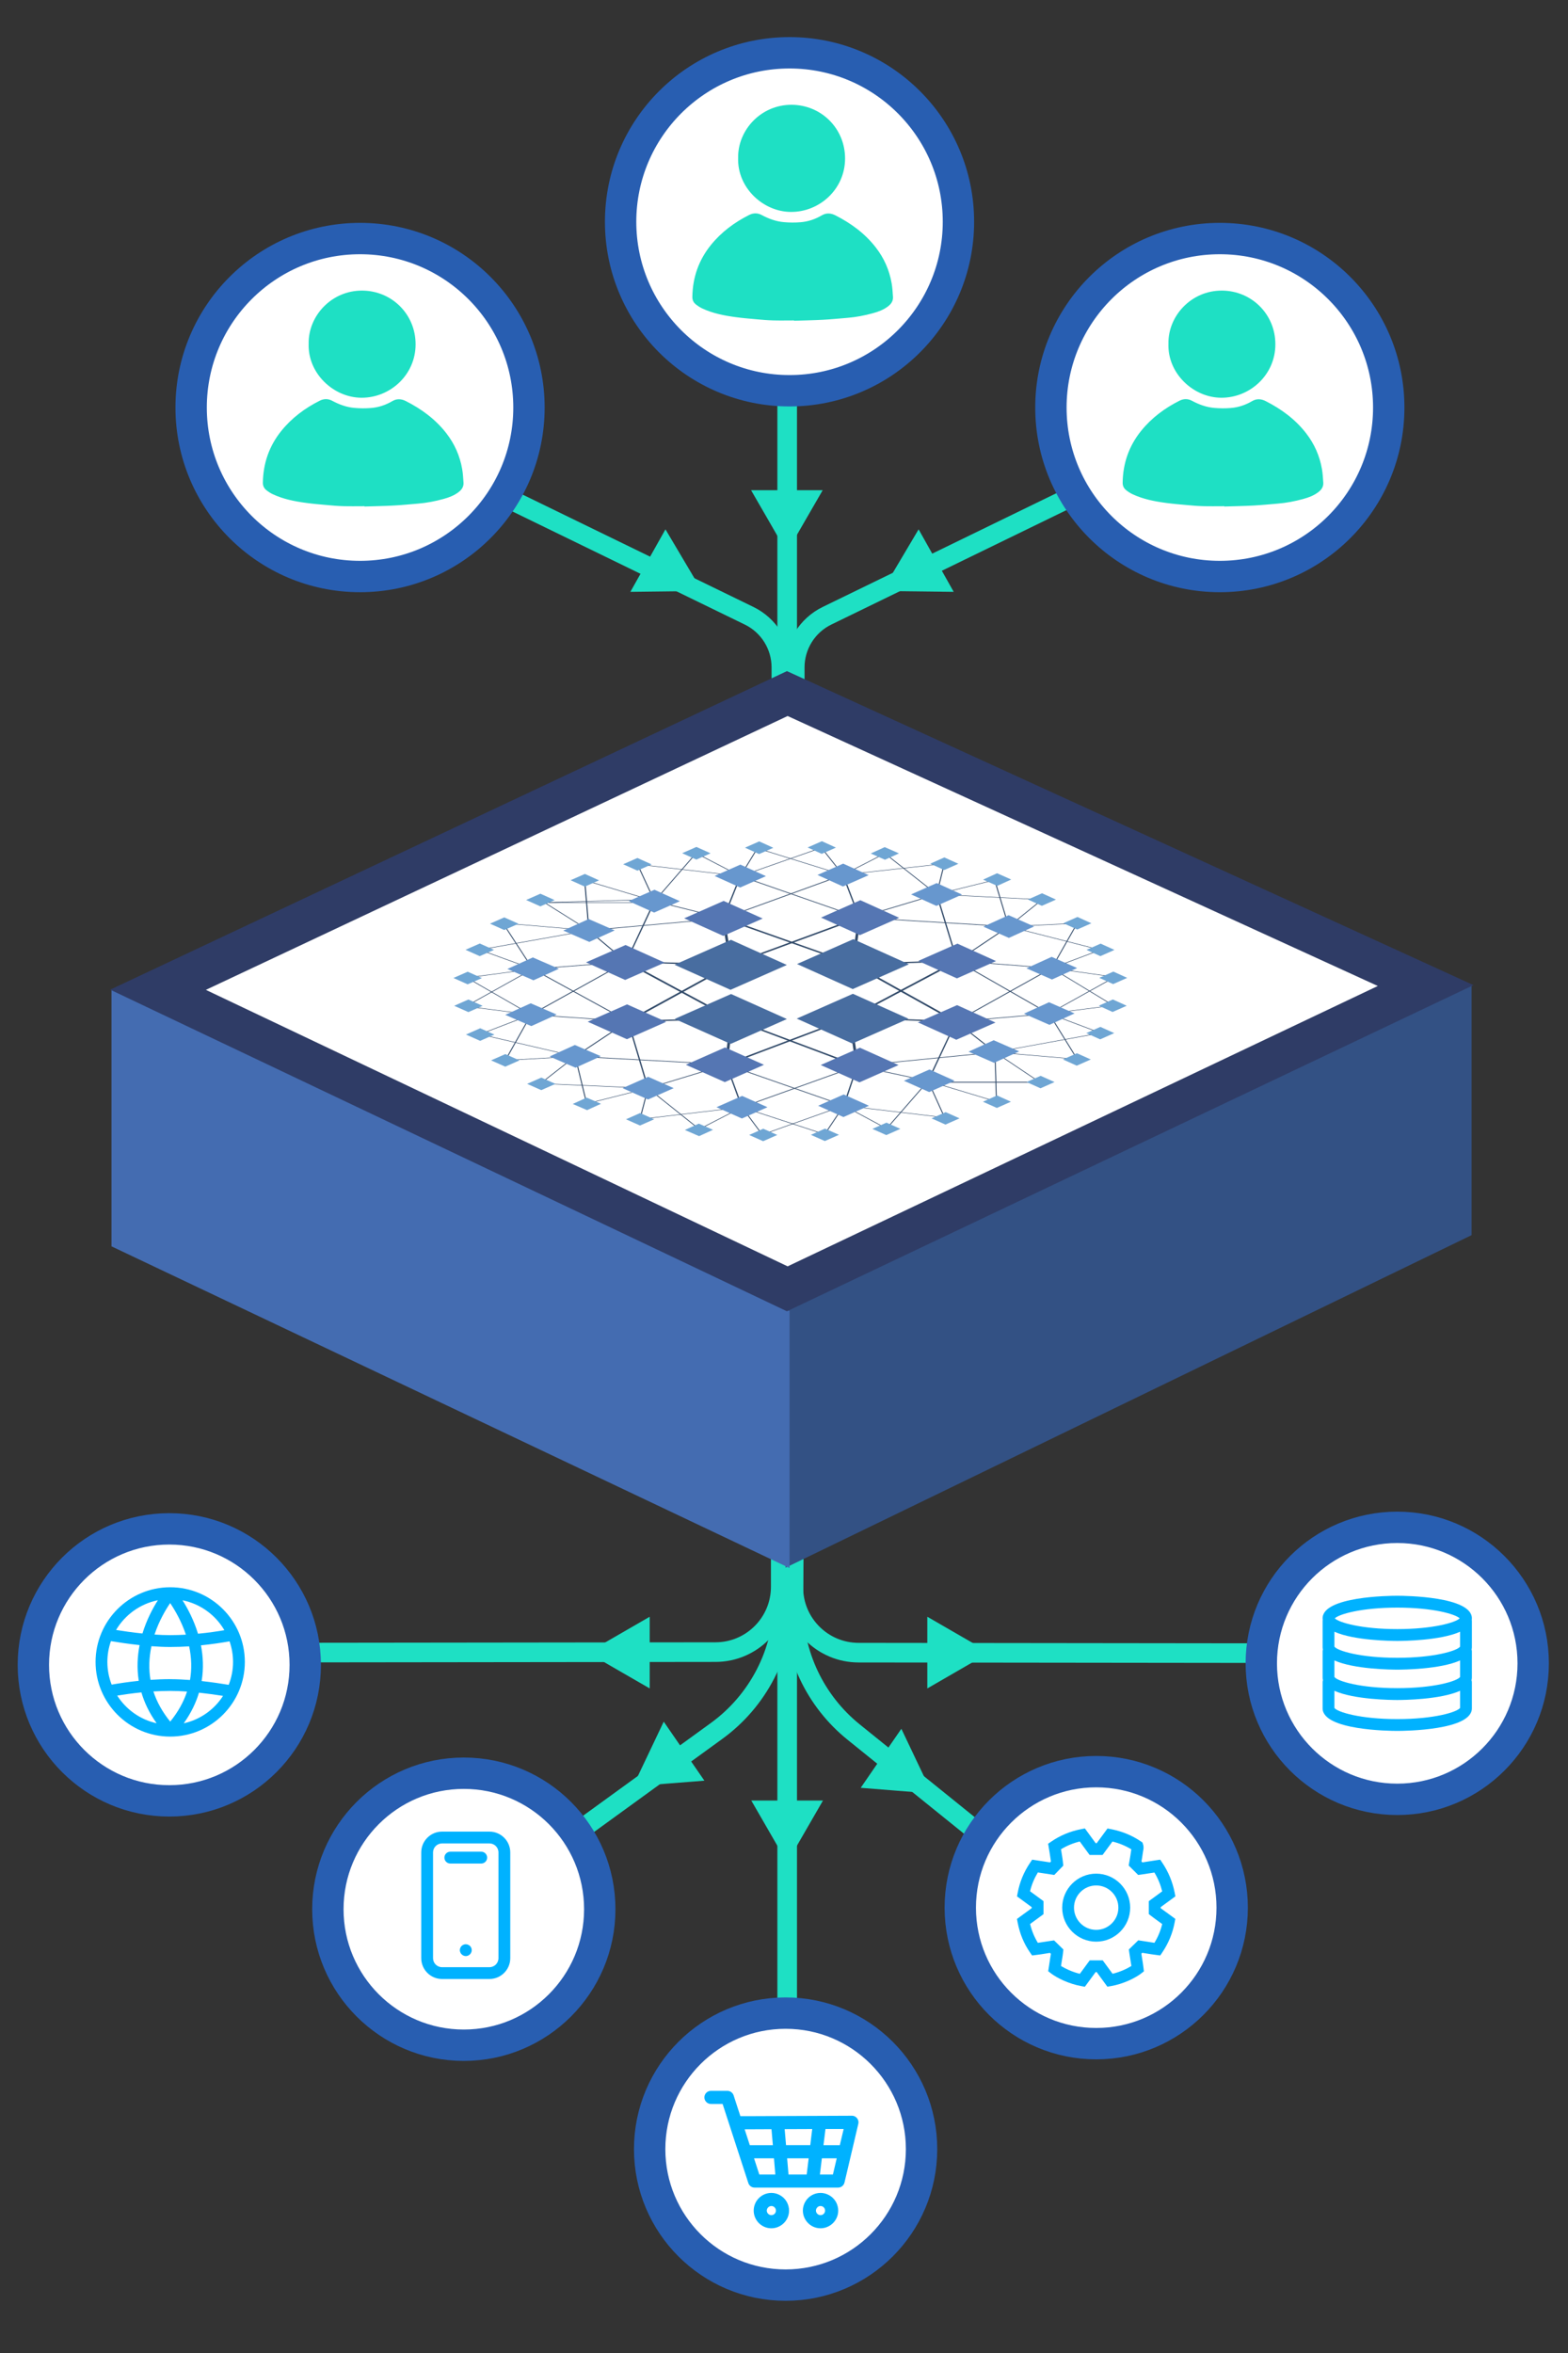 <?xml version="1.0" encoding="UTF-8"?><svg id="Layer_1" xmlns="http://www.w3.org/2000/svg" viewBox="0 0 400 600"><rect x="0" y="0" width="400" height="600" fill="#333333" stroke="none"/><defs><style>.cls-1{fill:#2f3c66;}.cls-2,.cls-3{fill:#fff;}.cls-3{stroke:#285eb1;stroke-width:8px;}.cls-3,.cls-4,.cls-5,.cls-6{stroke-miterlimit:10;}.cls-4{stroke-width:.12px;}.cls-4,.cls-5,.cls-6{fill:none;}.cls-4,.cls-6{stroke:#314a69;}.cls-7{fill:#6797ce;}.cls-8{fill:#314a69;}.cls-9{fill:#5576b3;}.cls-10{fill:#6fa6d4;}.cls-11{fill:#1ee0c4;}.cls-12{fill:#446cb1;}.cls-13{fill:#00b2ff;}.cls-5{stroke:#1ee0c4;stroke-width:5px;}.cls-14{fill:#335184;}.cls-6{stroke-width:.21px;}.cls-15{fill:#486da0;}</style></defs><line class="cls-5" x1="200.81" y1="538.12" x2="200.81" y2="370.29"/><line class="cls-5" x1="200.81" y1="292.51" x2="200.81" y2="99.63"/><path class="cls-5" d="M202.74,291.72v-121.54c0-5.6,3.2-10.72,8.24-13.17l83.28-40.52"/><path class="cls-5" d="M199.33,291.72v-121.54c0-5.6-3.2-10.72-8.24-13.17l-83.28-40.52"/><path class="cls-5" d="M146.7,467.57l36.1-26.19c10.62-7.71,16.96-20,17.07-33.13l.3-35.92"/><path class="cls-5" d="M249.88,467.57l-32.11-25.9c-9.83-7.93-15.5-19.91-15.39-32.54l.31-36.8"/><path class="cls-5" d="M322.85,421.54l-103.82-.12c-9.2-.01-16.65-7.47-16.65-16.67v-32.42"/><path class="cls-5" d="M78.7,421.4l103.82-.12c9.2-.01,16.65-7.47,16.65-16.67v-32.42"/><polygon class="cls-11" points="200.8 459.13 209.94 459.13 205.37 467.05 200.8 474.96 196.23 467.05 191.66 459.13 200.8 459.13"/><polygon class="cls-11" points="200.73 125 209.87 125 205.3 132.91 200.73 140.83 196.17 132.91 191.6 125 200.73 125"/><polygon class="cls-11" points="238.81 142.95 243.29 150.92 234.15 150.81 225.01 150.7 229.68 142.84 234.34 134.98 238.81 142.95"/><polygon class="cls-11" points="165.28 142.95 160.81 150.92 169.94 150.81 179.08 150.7 174.42 142.84 169.76 134.98 165.28 142.95"/><g><polygon class="cls-11" points="174.5 446.53 179.69 454.06 170.58 454.78 161.47 455.51 165.4 447.26 169.32 439.01 174.5 446.53"/><polygon class="cls-11" points="165.74 421.4 165.74 430.54 157.82 425.97 149.91 421.4 157.82 416.83 165.74 412.26 165.74 421.4"/></g><g><polygon class="cls-14" points="375.41 251.2 200.4 334.34 200.4 399.75 375.41 314.95 375.41 251.2"/><polygon class="cls-12" points="28.44 252.27 201.41 334.3 201.41 399.84 28.44 317.81 28.44 252.27"/><polygon class="cls-1" points="200.75 171.13 28.11 252.36 200.75 334.37 375.89 251.2 200.75 171.13"/><polygon class="cls-2" points="200.93 182.58 52.52 252.41 200.93 322.91 351.48 251.42 200.93 182.58"/><g><polygon class="cls-8" points="217.26 245.84 218.87 233.97 219.56 233.99 217.95 245.86 217.26 245.84 217.26 245.84"/><polygon class="cls-8" points="189.03 223.43 184.72 234.18 184.37 234.15 188.69 223.4 189.03 223.43 189.03 223.43"/><polygon class="cls-8" points="217.58 245.7 244.14 244.89 244.18 245.2 217.63 246.01 217.58 245.7 217.58 245.7"/><polygon class="cls-8" points="216.86 259.38 243.91 260.34 243.85 260.65 216.81 259.69 216.86 259.38 216.86 259.38"/><polygon class="cls-8" points="217.18 259.52 219.01 271.78 218.33 271.8 216.49 259.54 217.18 259.52 217.18 259.52"/><polygon class="cls-8" points="184.96 271.44 186.23 259.74 186.93 259.75 185.65 271.46 184.96 271.44 184.96 271.44"/><polygon class="cls-8" points="160.2 260.27 186.56 259.59 186.6 259.9 160.24 260.58 160.2 260.27 160.2 260.27"/><polygon class="cls-8" points="159.75 245.11 186.46 245.88 186.41 246.19 159.71 245.42 159.75 245.11 159.75 245.11"/><polygon class="cls-8" points="184.89 234.15 186.78 246.03 186.09 246.05 184.2 234.17 184.89 234.15 184.89 234.15"/><polygon class="cls-8" points="217.39 245.97 184.33 234.28 184.76 234.04 217.82 245.73 217.39 245.97 217.39 245.97"/><polygon class="cls-8" points="217.88 245.76 244.15 260.4 243.61 260.59 217.34 245.95 217.88 245.76 217.88 245.76"/><polygon class="cls-8" points="216.57 259.43 243.9 244.95 244.42 245.15 217.1 259.63 216.57 259.43 216.57 259.43"/><polygon class="cls-8" points="217.06 259.65 185.53 271.57 185.08 271.33 216.61 259.42 217.06 259.65 217.06 259.65"/><polygon class="cls-8" points="218.45 271.91 186.36 259.86 186.81 259.63 218.89 271.67 218.45 271.91 218.45 271.91"/><polygon class="cls-8" points="160 245.17 186.85 259.64 186.31 259.84 159.46 245.36 160 245.17 160 245.17"/><polygon class="cls-8" points="159.95 260.32 186.17 245.94 186.7 246.14 160.49 260.52 159.95 260.32 159.95 260.32"/><polygon class="cls-8" points="219.44 234.1 186.66 246.16 186.21 245.92 218.99 233.86 219.44 234.1 219.44 234.1"/><polygon class="cls-8" points="167.05 229.72 184.63 234.1 184.46 234.23 166.88 229.86 167.05 229.72 167.05 229.72"/><polygon class="cls-8" points="215.21 223.08 219.39 233.96 219.04 233.99 214.87 223.11 215.21 223.08 215.21 223.08"/><polygon class="cls-8" points="239.06 228.12 219.31 234.04 219.12 233.91 238.86 227.99 239.06 228.12 239.06 228.12"/><polygon class="cls-8" points="239.13 228.04 244.33 245.04 243.99 245.06 238.79 228.06 239.13 228.04 239.13 228.04"/><polygon class="cls-8" points="257.46 236.3 244.3 245.09 244.02 245 257.17 236.21 257.46 236.3 257.46 236.3"/><polygon class="cls-8" points="268.28 246.95 244.13 245.12 244.19 244.97 268.34 246.8 268.28 246.95 268.28 246.95"/><polygon class="cls-8" points="267.48 258.51 244.02 245.09 244.3 245 267.75 258.42 267.48 258.51 267.48 258.51"/><polygon class="cls-8" points="243.85 260.42 267.58 258.39 267.65 258.54 243.92 260.57 243.85 260.42 243.85 260.42"/><polygon class="cls-8" points="244.03 260.45 253.98 268.26 253.67 268.34 243.73 260.53 244.03 260.45 244.03 260.45"/><polygon class="cls-8" points="244.05 260.51 236.93 275.67 236.59 275.63 243.71 260.48 244.05 260.51 244.05 260.51"/><polygon class="cls-8" points="257.29 236.34 219.19 234.06 219.24 233.9 257.34 236.18 257.29 236.34 257.29 236.34"/><polygon class="cls-8" points="243.75 260.44 268.17 246.83 268.44 246.92 244.02 260.54 243.75 260.44 243.75 260.44"/><polygon class="cls-8" points="218.75 271.72 236.83 275.58 236.68 275.72 218.6 271.86 218.75 271.72 218.75 271.72"/><polygon class="cls-8" points="218.63 271.71 253.79 268.23 253.86 268.38 218.71 271.86 218.63 271.71 218.63 271.71"/><polygon class="cls-8" points="218.84 271.8 215.45 281.94 215.1 281.91 218.5 271.78 218.84 271.8 218.84 271.8"/><polygon class="cls-8" points="218.78 271.85 189.37 282.39 189.16 282.27 218.56 271.73 218.78 271.85 218.78 271.85"/><polygon class="cls-8" points="185.48 271.44 189.44 282.32 189.09 282.35 185.13 271.46 185.48 271.44 185.48 271.44"/><polygon class="cls-8" points="185.41 271.39 215.38 281.86 215.17 281.98 185.19 271.51 185.41 271.39 185.41 271.39"/><polygon class="cls-8" points="185.4 271.51 165.41 277.56 165.21 277.44 185.21 271.38 185.4 271.51 185.4 271.51"/><polygon class="cls-8" points="185.28 271.53 146.72 269.45 146.77 269.29 185.32 271.37 185.28 271.53 185.28 271.53"/><polygon class="cls-8" points="160.37 260.47 146.89 269.41 146.6 269.32 160.08 260.38 160.37 260.47 160.37 260.47"/><polygon class="cls-8" points="160.4 260.41 165.49 277.49 165.14 277.51 160.05 260.43 160.4 260.41 160.4 260.41"/><polygon class="cls-8" points="160.2 260.5 135.44 258.81 135.49 258.66 160.25 260.35 160.2 260.5 160.2 260.5"/><polygon class="cls-8" points="160.09 260.47 135.77 247.14 136.04 247.05 160.36 260.37 160.09 260.47 160.09 260.47"/><polygon class="cls-8" points="159.76 245.34 135.94 247.17 135.88 247.02 159.7 245.19 159.76 245.34 159.76 245.34"/><polygon class="cls-8" points="159.87 245.31 135.6 258.79 135.33 258.69 159.59 245.22 159.87 245.31 159.87 245.31"/><polygon class="cls-8" points="159.57 245.3 150.04 237.28 150.35 237.21 159.89 245.23 159.57 245.3 159.57 245.3"/><polygon class="cls-8" points="184.58 234.24 150.24 237.32 150.16 237.17 184.51 234.09 184.58 234.24 184.58 234.24"/><polygon class="cls-8" points="159.56 245.25 166.8 229.78 167.14 229.81 159.9 245.28 159.56 245.25 159.56 245.25"/><polygon class="cls-8" points="215.15 223.16 184.66 234.22 184.43 234.1 214.93 223.03 215.15 223.16 215.15 223.16"/><polygon class="cls-8" points="188.97 223.35 219.32 233.92 219.11 234.04 188.75 223.47 188.97 223.35 188.97 223.35"/><polygon class="cls-8" points="214.92 223.11 209.43 216.19 209.68 216.15 215.16 223.08 214.92 223.11 214.92 223.11"/><polygon class="cls-8" points="214.94 223.06 225.63 217.58 225.82 217.66 215.14 223.13 214.94 223.06 214.94 223.06"/><polygon class="cls-8" points="238.84 228.08 225.61 217.65 225.84 217.59 239.07 228.02 238.84 228.08 238.84 228.08"/><polygon class="cls-8" points="238.83 228.05 240.76 220.23 241.02 220.24 239.09 228.06 238.83 228.05 238.83 228.05"/><polygon class="cls-8" points="238.89 228 253.67 224.34 253.8 224.44 239.02 228.1 238.89 228 238.89 228"/><polygon class="cls-8" points="215.01 223.04 240.86 220.18 240.92 220.29 215.07 223.15 215.01 223.04 215.01 223.04"/><polygon class="cls-8" points="257.19 236.27 253.61 224.4 253.87 224.38 257.44 236.25 257.19 236.27 257.19 236.27"/><polygon class="cls-8" points="257.2 236.23 265.71 229.39 265.94 229.45 257.43 236.29 257.2 236.23 257.2 236.23"/><polygon class="cls-8" points="238.97 227.99 265.84 229.36 265.81 229.47 238.94 228.11 238.97 227.99 238.97 227.99"/><polygon class="cls-8" points="257.3 236.2 274.78 235.37 274.81 235.49 257.33 236.32 257.3 236.2 257.3 236.2"/><polygon class="cls-8" points="268.18 246.86 274.67 235.41 274.92 235.44 268.43 246.89 268.18 246.86 268.18 246.86"/><polygon class="cls-8" points="268.23 246.83 280.62 242.18 280.79 242.27 268.39 246.92 268.23 246.83 268.23 246.83"/><polygon class="cls-8" points="257.38 236.21 280.77 242.18 280.64 242.28 257.25 236.31 257.38 236.21 257.38 236.21"/><polygon class="cls-8" points="268.35 246.82 284.43 249.09 284.35 249.2 268.27 246.93 268.35 246.82 268.35 246.82"/><polygon class="cls-8" points="268.41 246.84 284.09 256.34 283.88 256.41 268.2 246.91 268.41 246.84 268.41 246.84"/><polygon class="cls-8" points="267.58 258.41 283.95 256.32 284.02 256.43 267.65 258.52 267.58 258.41 267.58 258.41"/><polygon class="cls-8" points="267.51 258.43 284.29 249.1 284.49 249.18 267.71 258.5 267.51 258.43 267.51 258.43"/><polygon class="cls-8" points="267.7 258.42 280.82 263.36 280.65 263.45 267.53 258.51 267.7 258.42 267.7 258.42"/><polygon class="cls-8" points="267.74 258.45 274.93 270.08 274.68 270.11 267.49 258.48 267.74 258.45 267.74 258.45"/><polygon class="cls-8" points="253.78 268.25 280.69 263.35 280.79 263.46 253.87 268.35 253.78 268.25 253.78 268.25"/><polygon class="cls-8" points="253.85 268.24 274.83 270.04 274.78 270.15 253.8 268.36 253.85 268.24 253.85 268.24"/><polygon class="cls-8" points="253.93 268.27 265.1 275.75 264.88 275.81 253.72 268.33 253.93 268.27 253.93 268.27"/><polyline class="cls-6" points="265.52 275.96 236.6 275.96 237.03 275.96"/><polygon class="cls-8" points="236.83 275.6 254.28 280.87 254.13 280.96 236.68 275.7 236.83 275.6 236.83 275.6"/><polygon class="cls-8" points="253.95 268.43 254.34 281.05 254.09 281.05 253.68 267.59 253.95 268.43 253.95 268.43"/><polygon class="cls-8" points="236.88 275.64 241.09 284.96 240.84 284.98 236.63 275.66 236.88 275.64 236.88 275.64"/><polygon class="cls-8" points="215.31 281.87 241 284.91 240.93 285.02 215.24 281.98 215.31 281.87 215.31 281.87"/><polygon class="cls-8" points="215.38 281.89 226.27 287.75 226.07 287.82 215.17 281.96 215.38 281.89 215.38 281.89"/><polygon class="cls-8" points="236.88 275.67 226.29 287.81 226.05 287.77 236.64 275.63 236.88 275.67 236.88 275.67"/><polygon class="cls-8" points="215.4 281.94 210.5 289.26 210.25 289.22 215.15 281.91 215.4 281.94 215.4 281.94"/><polygon class="cls-8" points="215.36 281.97 194.53 289.37 194.37 289.28 215.19 281.88 215.36 281.97 215.36 281.97"/><polygon class="cls-8" points="194.33 289.34 189.14 282.35 189.39 282.32 194.57 289.3 194.33 289.34 194.33 289.34"/><polygon class="cls-8" points="189.36 282.37 178.48 287.98 178.29 287.9 189.17 282.3 189.36 282.37 189.36 282.37"/><polygon class="cls-8" points="189.34 282.29 210.45 289.19 210.3 289.29 189.19 282.38 189.34 282.29 189.34 282.29"/><polygon class="cls-8" points="189.3 282.39 163.28 285.45 163.21 285.34 189.23 282.28 189.3 282.39 189.3 282.39"/><polygon class="cls-8" points="165.44 277.51 163.38 285.4 163.12 285.39 165.18 277.49 165.44 277.51 165.44 277.51"/><polygon class="cls-8" points="165.43 277.47 178.5 287.91 178.27 287.97 165.2 277.53 165.43 277.47 165.43 277.47"/><polygon class="cls-8" points="165.38 277.55 149.73 281.48 149.6 281.38 165.25 277.45 165.38 277.55 165.38 277.55"/><polygon class="cls-8" points="165.3 277.56 137.87 276.35 137.9 276.23 165.33 277.44 165.3 277.56 165.3 277.56"/><polygon class="cls-8" points="146.86 269.4 138 276.32 137.77 276.26 146.63 269.34 146.86 269.4 146.86 269.4"/><polygon class="cls-8" points="146.87 269.36 149.79 281.43 149.53 281.44 146.61 269.37 146.87 269.36 146.87 269.36"/><polygon class="cls-8" points="146.76 269.43 128.93 270.45 128.89 270.33 146.73 269.31 146.76 269.43 146.76 269.43"/><polygon class="cls-8" points="135.59 258.75 129.04 270.4 128.78 270.37 135.34 258.72 135.59 258.75 135.59 258.75"/><polygon class="cls-8" points="146.68 269.42 122.39 263.78 122.51 263.68 146.81 269.32 146.68 269.42 146.68 269.42"/><polygon class="cls-8" points="135.55 258.78 122.54 263.77 122.36 263.69 135.38 258.69 135.55 258.78 135.55 258.78"/><polygon class="cls-8" points="135.43 258.79 118.83 256.65 118.9 256.54 135.5 258.68 135.43 258.79 135.43 258.79"/><polygon class="cls-8" points="136.01 247.13 118.97 256.63 118.76 256.56 135.8 247.06 136.01 247.13 136.01 247.13"/><polygon class="cls-8" points="135.36 258.77 119 249.35 119.21 249.28 135.57 258.7 135.36 258.77 135.36 258.77"/><polygon class="cls-8" points="135.94 247.15 119.14 249.37 119.06 249.26 135.87 247.04 135.94 247.15 135.94 247.15"/><polygon class="cls-8" points="135.82 247.14 122.31 242.23 122.48 242.14 135.99 247.05 135.82 247.14 135.82 247.14"/><polygon class="cls-8" points="135.78 247.11 128.17 235.4 128.42 235.37 136.03 247.08 135.78 247.11 135.78 247.11"/><polygon class="cls-8" points="150.17 237.3 128.27 235.44 128.32 235.33 150.22 237.19 150.17 237.3 150.17 237.3"/><polygon class="cls-8" points="150.09 237.28 137.79 229.55 138 229.48 150.31 237.21 150.09 237.28 150.09 237.28"/><polygon class="cls-8" points="150.25 237.3 122.44 242.24 122.34 242.13 150.15 237.19 150.25 237.3 150.25 237.3"/><polygon class="cls-4" points="137.75 230.18 166.82 229.33 166.82 230.18 137.75 230.18"/><polygon class="cls-8" points="150.09 237.3 148.98 224.07 149.27 224.07 150.31 236.47 150.06 237.3 150.09 237.3"/><polygon class="cls-8" points="166.84 229.8 162.49 220.4 162.75 220.38 167.1 229.78 166.84 229.8 166.84 229.8"/><polygon class="cls-8" points="166.89 229.84 149.05 224.5 149.2 224.4 167.04 229.74 166.89 229.84 166.89 229.84"/><polygon class="cls-8" points="166.84 229.77 177.46 217.54 177.7 217.58 167.09 229.81 166.84 229.77 166.84 229.77"/><polygon class="cls-8" points="188.76 223.45 177.48 217.6 177.68 217.52 188.96 223.37 188.76 223.45 188.76 223.45"/><polygon class="cls-8" points="188.83 223.47 162.59 220.45 162.65 220.34 188.89 223.36 188.83 223.47 188.83 223.47"/><polygon class="cls-8" points="188.74 223.4 193.09 216.29 193.34 216.32 188.99 223.43 188.74 223.4 188.74 223.4"/><polygon class="cls-8" points="188.78 223.37 209.47 216.12 209.64 216.21 188.94 223.46 188.78 223.37 188.78 223.37"/><polygon class="cls-8" points="214.97 223.14 193.14 216.36 193.29 216.26 215.11 223.05 214.97 223.14 214.97 223.14"/><path class="cls-15" d="M203.24,259.74l14.34-6.33,14.16,6.36-14.31,6.32-14.19-6.36h0Zm-31.11,.07l14.37-6.34,14.24,6.38-14.35,6.34-14.26-6.37h0Zm-.05-13.81l14.39-6.35,14.26,6.41-14.37,6.34-14.28-6.4h0Zm31.25-.18l14.36-6.34,14.18,6.4-14.33,6.33-14.21-6.39h0Z"/><path class="cls-9" d="M149.51,245.39l10.08-4.42,9.96,4.49-10.07,4.42-9.97-4.48h0Zm.42,15.15l10.04-4.43,9.98,4.45-10.03,4.43-9.99-4.45h0Zm25.03,10.97l10.01-4.42,9.92,4.43-9.99,4.41-9.93-4.42h0Zm34.42,.06l9.98-4.41,9.86,4.42-9.97,4.41-9.87-4.41h0Zm24.77-10.88l10-4.39,9.8,4.44-9.99,4.39-9.81-4.44h0Zm.1-15.66l9.99-4.41,9.85,4.45-9.98,4.41-9.86-4.45h0Zm-24.79-11.06l10.02-4.42,9.9,4.48-10.01,4.42-9.91-4.47h0Zm-34.91,.19l10.05-4.43,9.96,4.49-10.04,4.43-9.97-4.48h0Z"/><path class="cls-7" d="M160.37,229.78l6.58-2.9,6.49,2.92-6.57,2.9-6.49-2.92h0Zm-10.2,4.57l6.64,2.89-6.48,2.94-6.65-2.89,6.49-2.94h0Zm-14.25,9.79l6.65,2.89-6.48,2.94-6.65-2.89,6.49-2.94h0Zm-.54,11.69l6.64,2.88-6.48,2.94-6.65-2.87,6.48-2.94h0Zm11.28,10.64l6.62,2.86-6.46,2.93-6.63-2.86,6.47-2.94h0Zm12.15,11l6.55-2.89,6.5,2.89-6.54,2.89-6.51-2.89h0Zm23.97,4.86l6.53-2.88,6.47,2.88-6.52,2.88-6.48-2.88h0Zm25.93-.37l6.52-2.88,6.44,2.88-6.51,2.88-6.45-2.88h0Zm21.89-6.37l6.51-2.88,6.42,2.88-6.5,2.88-6.43-2.88h0Zm22.9-10.33l6.5,2.84-6.41,2.91-6.51-2.84,6.42-2.92h0Zm14.13-9.69l6.49,2.85-6.41,2.91-6.5-2.85,6.42-2.92h0Zm.65-11.58l6.5,2.86-6.42,2.92-6.51-2.86,6.43-2.92h0Zm-11-10.63l6.52,2.88-6.43,2.92-6.52-2.87,6.44-2.92h0Zm-24.86-5.29l6.54-2.89,6.46,2.93-6.54,2.89-6.46-2.93h0Zm-23.88-4.96l6.56-2.89,6.49,2.94-6.55,2.89-6.49-2.94h0Zm-26.24,.26l6.57-2.9,6.52,2.94-6.57,2.9-6.52-2.94h0Z"/><path class="cls-10" d="M225.7,216.01l3.63,1.6-3.57,1.62-3.63-1.6,3.57-1.62h0Zm11.59,4.23l3.62-1.6,3.57,1.62-3.61,1.59-3.57-1.62h0Zm17.06,2.43l3.61,1.6-3.56,1.62-3.61-1.59,3.56-1.62h0Zm7.88,6.7l3.6-1.59,.68,.31,2.87,1.3-3.6,1.59-3.55-1.61h0Zm9.04,6.04l3.6-1.59,3.54,1.61-3.6,1.59-3.54-1.61h0Zm5.9,6.8l3.6-1.59,3.53,1.6-3.59,1.59-3.54-1.6h0Zm3.26,7.13l3.59-1.59,3.53,1.6-3.59,1.59-3.53-1.6h0Zm-.13,7.11l3.59-1.59,3.53,1.6-3.59,1.59-3.53-1.6h0Zm-3.18,6.99l3.59-1.59,3.53,1.59-3.59,1.59-3.53-1.59h0Zm-5.98,6.72l3.59-1.59,3.53,1.59-3.58,1.58-3.53-1.59h0Zm-9.25,5.76l3.59-1.59,3.53,1.59-3.58,1.59-3.53-1.59h0Zm-11.13,5.01l3.59-1.59,3.54,1.59-3.59,1.59-3.54-1.58h0Zm-13.11,4.25l3.59-1.59,3.54,1.58-3.59,1.59-3.54-1.58h0Zm-15.1,2.68l3.59-1.59,3.55,1.58-3.59,1.59-3.55-1.58h0Zm-15.69,1.52l3.6-1.59,3.56,1.58-3.6,1.59-3.56-1.58h0Zm-15.75,.03l3.6-1.59,3.57,1.59-3.6,1.59-3.57-1.59h0Zm-12.85-2.89l3.63,1.57-3.55,1.62-3.63-1.57,3.56-1.62h0Zm-18.58-1.1l3.61-1.6,3.59,1.59-3.61,1.59-3.59-1.59h0Zm-10.01-5.53l3.65,1.57-3.56,1.62-3.61-1.56-.04-.02,3.57-1.62h0Zm-15.2-3.51l3.62-1.6,3.61,1.6-3.62,1.6-3.61-1.6h0Zm-9.2-5.99l3.63-1.6,3.62,1.6-3.62,1.6-3.62-1.6h0Zm-6.4-6.59l3.63-1.6,3.62,1.61-3.63,1.6-3.63-1.61h0Zm-3.01-7.33l3.63-1.6,3.63,1.61-3.63,1.6-3.63-1.61h0Zm-.19-7.09l3.64-1.6,3.63,1.62-3.64,1.6-3.63-1.62h0Zm3.08-7.19l3.64-1.6,3.63,1.62-3.64,1.6-3.63-1.62h0Zm6.25-6.66l3.64-1.6,3.63,1.62-3.64,1.6-3.63-1.62h0Zm9.22-6.04l3.64-1.6,3.63,1.63-3.64,1.6-3.63-1.63h0Zm11.34-5.04l3.64-1.6,3.62,1.63-3.64,1.6-3.62-1.63h0Zm13.41-4.07l3.64-1.6,3.62,1.63-3.63,1.6-3.62-1.63h0Zm15.06-2.82l3.63-1.6,3.61,1.63-3.63,1.6-3.61-1.63h0Zm16.02-1.41l3.63-1.6,3.6,1.63-3.63,1.6-3.6-1.63h0Zm15.98-.05l3.63-1.6,3.59,1.63-3.62,1.6-3.59-1.63h0Z"/></g></g><g><circle class="cls-3" cx="43.19" cy="424.53" r="34.68"/><path class="cls-13" d="M43.42,404.74c-10.5,0-19.04,8.54-19.04,19.04s8.54,19.04,19.04,19.04,19.04-8.54,19.04-19.04-8.54-19.04-19.04-19.04Zm14.92,24.88c-1.86-.31-4.28-.67-6.9-.96,.54-3.3,.35-6.4-.18-9.11,2.95-.3,5.5-.7,7.3-1.02,.57,1.65,.89,3.41,.89,5.26,0,2.06-.4,4.03-1.11,5.84Zm-14.93-1.45c-1.72,0-3.41,.07-5.02,.18-.47-2.75-.39-5.62,.24-8.58,1.61,.12,3.23,.2,4.79,.2,1.65,0,3.27-.06,4.83-.16,.63,2.96,.7,5.83,.22,8.58-1.69-.13-3.41-.21-5.05-.21Zm4.3,3.18c-.88,2.67-2.31,5.22-4.29,7.65-1.98-2.44-3.41-5.01-4.29-7.69,1.39-.08,2.82-.14,4.28-.14s2.85,.06,4.3,.17Zm-20.32-7.57c0-1.86,.32-3.64,.91-5.3,1.8,.3,4.43,.7,7.31,1.01-.53,2.71-.74,5.81-.21,9.11-2.81,.29-5.23,.67-6.92,.97-.7-1.8-1.09-3.75-1.09-5.79Zm12.03-6.98c1.17-3.54,2.87-6.38,3.99-8.02,1.12,1.65,2.83,4.5,4.01,8.05-1.31,.07-2.65,.12-4.02,.12-1.29,0-2.64-.05-3.98-.15Zm17.82-1.11c-1.77,.3-4.09,.65-6.73,.9-1.09-3.58-2.69-6.54-3.95-8.53,4.55,.91,8.41,3.75,10.68,7.63Zm-16.97-7.63c-1.26,1.98-2.84,4.91-3.93,8.47-2.55-.26-4.94-.61-6.73-.9,2.28-3.85,6.13-6.67,10.66-7.58Zm-10.37,24.31c1.63-.27,3.76-.58,6.17-.82,.75,2.57,1.99,5.22,3.89,7.87-4.21-.93-7.8-3.52-10.06-7.05Zm16.98,7.05c1.88-2.63,3.12-5.26,3.88-7.8,2.32,.25,4.47,.55,6.14,.82-2.25,3.5-5.83,6.06-10.01,6.99Z"/></g><g><circle class="cls-3" cx="118.32" cy="486.84" r="34.68"/><g><path class="cls-13" d="M124.86,467.05h-12.09c-2.93,0-5.31,2.38-5.31,5.31v26.96c0,2.93,2.38,5.31,5.31,5.31h12.09c2.93,0,5.31-2.38,5.31-5.31v-26.96c0-2.93-2.38-5.31-5.31-5.31Zm2.3,32.27c0,1.27-1.03,2.3-2.3,2.3h-12.09c-1.27,0-2.3-1.03-2.3-2.3v-26.96c0-1.27,1.03-2.3,2.3-2.3h12.09c1.27,0,2.3,1.03,2.3,2.3v26.96Z"/><path class="cls-13" d="M122.76,472.17h-7.88c-.83,0-1.51,.67-1.51,1.51s.67,1.51,1.51,1.51h7.88c.83,0,1.51-.67,1.51-1.51s-.67-1.51-1.51-1.51Z"/><path class="cls-13" d="M119.65,496.03c-.08-.05-.17-.1-.26-.14-.09-.03-.19-.07-.28-.09-.49-.1-1.01,.06-1.36,.41-.28,.28-.44,.67-.44,1.07,0,.1,0,.2,.03,.29,.02,.1,.05,.19,.09,.28,.04,.09,.08,.18,.14,.26,.06,.08,.12,.16,.19,.23,.07,.07,.15,.13,.23,.19,.08,.05,.17,.1,.26,.14,.09,.03,.18,.06,.28,.09,.1,.02,.19,.03,.29,.03s.2,0,.3-.03c.1-.02,.19-.05,.28-.09,.09-.04,.18-.09,.26-.14s.16-.12,.23-.19c.07-.07,.13-.15,.19-.23,.05-.08,.1-.17,.14-.26,.04-.09,.07-.19,.09-.28,.02-.1,.03-.2,.03-.29,0-.4-.16-.79-.44-1.07-.07-.07-.15-.13-.23-.19Z"/></g></g><g><circle class="cls-3" cx="356.44" cy="424.14" r="34.68"/><path class="cls-13" d="M375.48,412.67c0-5.59-17.09-5.76-19.04-5.76s-19.04,.16-19.04,5.76c0,.13,.01,.25,.03,.38-.02,.1-.03,.19-.03,.29v6.65c0,.22,.03,.43,.08,.63-.05,.15-.08,.3-.08,.46v6.65c0,.25,.03,.48,.1,.71-.06,.16-.1,.34-.1,.52v6.65c0,5.59,17.09,5.76,19.04,5.76s19.04-.16,19.04-5.76v-6.65c0-.18-.04-.36-.1-.52,.06-.23,.1-.46,.1-.71v-6.65c0-.16-.03-.31-.08-.46,.05-.2,.08-.41,.08-.63v-6.65c0-.1-.01-.2-.03-.29,.02-.12,.03-.25,.03-.38Zm-3.01,14.95c-.74,1.05-6.57,2.85-16.03,2.85s-15.29-1.8-16.03-2.85v-4.22c5,2.26,14.6,2.35,16.03,2.35s11.03-.09,16.03-2.35v4.22Zm0-7.74c-.74,1.05-6.57,2.85-16.03,2.85s-15.29-1.8-16.03-2.85v-3.8c5,2.26,14.6,2.35,16.03,2.35s11.03-.09,16.03-2.35v3.8Zm-16.03-9.95c9.14,0,14.89,1.68,15.93,2.74-1.04,1.06-6.79,2.74-15.93,2.74s-14.89-1.68-15.93-2.74c1.04-1.06,6.79-2.74,15.93-2.74Zm0,28.43c-9.46,0-15.29-1.8-16.03-2.85v-4.37c5,2.26,14.6,2.35,16.03,2.35s11.03-.09,16.03-2.35v4.37c-.74,1.05-6.57,2.85-16.03,2.85Z"/></g><g><circle class="cls-3" cx="279.65" cy="486.44" r="34.68"/><g><path class="cls-13" d="M297.46,487.58c-.47-.34-.92-.67-1.37-1v-.27l3.75-2.75-.18-.94c-.54-2.75-1.6-5.32-3.16-7.63l-.53-.79-.94,.14c-.57,.09-1.13,.18-1.69,.26-.66,.1-1.29,.2-1.91,.3l-.24-.24c.03-.15,.05-.3,.08-.46l.08-.47c.09-.55,.18-1.11,.25-1.69,0-.05,.02-.11,.03-.16,.07-.34,.19-.92-.04-1.59l-.16-.48-.42-.28c-2.24-1.52-4.78-2.56-7.55-3.1l-.93-.18-2.76,3.75h-.26l-2.75-3.76-.94,.18c-2.8,.54-5.38,1.61-7.65,3.18l-.79,.54,.23,1.39c.05,.31,.1,.61,.15,.91,.11,.69,.22,1.38,.32,2.08,0,.05,.01,.1,.02,.14l-.23,.24-4.56-.7-.53,.79c-1.59,2.34-2.65,4.91-3.16,7.64l-.18,.93,3.75,2.75v.26l-3.76,2.75,.18,.94c.56,2.87,1.59,5.36,3.16,7.62l.52,.75,.9-.11c.91-.11,1.8-.25,2.66-.39,.33-.05,.66-.11,.99-.16l.25,.24c-.04,.24-.08,.48-.12,.73-.03,.21-.07,.42-.1,.63-.08,.53-.16,1.05-.24,1.58l-.23,1.5,.7,.54c1.51,1.17,4.56,2.68,7.72,3.25l.93,.17,2.75-3.74h.27l2.72,3.72,.92-.15c3.12-.53,6.2-2.05,7.73-3.24l.67-.52-.1-.85c-.1-.89-.25-1.79-.39-2.65-.05-.34-.11-.67-.16-1.01l.23-.22c.29,.04,.58,.09,.87,.14,.91,.15,1.85,.3,2.8,.42l.92,.12,.52-.77c1.58-2.34,2.64-4.91,3.15-7.63l.17-.92-.75-.56c-.54-.41-1.08-.8-1.62-1.19Zm-2.95,7.83c-.6-.09-1.19-.18-1.77-.28-.55-.09-1.09-.17-1.63-.25l-.74-.11-2.4,2.34,.11,.76c.09,.61,.19,1.22,.28,1.82,.09,.56,.18,1.09,.26,1.62-1.09,.68-2.87,1.53-4.8,1.99l-2.51-3.42h-3.32l-2.52,3.43c-1.96-.48-3.7-1.32-4.8-1.99,.06-.42,.13-.84,.19-1.26,.03-.2,.06-.4,.1-.61,.09-.52,.18-1.07,.23-1.61l.08-.73-2.37-2.32-.73,.1c-.59,.08-1.18,.18-1.78,.27-.53,.08-1.08,.17-1.63,.25-.89-1.46-1.55-3.04-1.98-4.8l3.42-2.51v-3.32l-3.43-2.52c.41-1.7,1.07-3.28,1.99-4.8l4.19,.64,2.3-2.38-.1-.93c-.02-.22-.05-.48-.09-.73-.1-.71-.22-1.41-.33-2.11-.02-.13-.04-.27-.07-.4,1.48-.9,3.06-1.56,4.79-1.98l2.51,3.43h3.31l2.52-3.42c1.73,.42,3.34,1.09,4.81,1.98,0,.04-.01,.09-.02,.14-.06,.5-.14,1-.23,1.54l-.08,.49c-.05,.28-.1,.56-.14,.83l-.2,1.13,2.42,2.41,.74-.1c.89-.12,1.77-.26,2.7-.41,.23-.04,.47-.07,.7-.11,.91,1.5,1.56,3.09,1.99,4.8l-3.42,2.51v3.29l.58,.45c.66,.51,1.36,1.02,2.03,1.5,.27,.2,.54,.39,.81,.59-.41,1.7-1.07,3.28-1.99,4.8Z"/><path class="cls-13" d="M279.64,477.77c-4.78,0-8.67,3.89-8.67,8.67s3.89,8.67,8.67,8.67,8.67-3.89,8.67-8.67-3.89-8.67-8.67-8.67Zm0,14.33c-3.12,0-5.66-2.54-5.66-5.66s2.54-5.66,5.66-5.66,5.66,2.54,5.66,5.66-2.54,5.66-5.66,5.66Z"/></g></g><g><circle class="cls-3" cx="200.41" cy="548.01" r="34.68"/><g><path class="cls-13" d="M218.64,540.14c-.27-.35-.65-.57-1.09-.63h-.03c-.06-.01-.12-.01-.19-.01l-24.58,.1h-3.88l-1.01-3.1-.71-2.19c-.23-.69-.87-1.16-1.59-1.16h-4.2c-.92,0-1.67,.75-1.67,1.67s.75,1.68,1.67,1.68h2.98l6.56,20.16c.22,.69,.86,1.16,1.59,1.16h7.12s.1,0,.14,0h14.05c.78,0,1.45-.53,1.63-1.29l.49-2.06,.97-4.12,.79-3.35,.97-4.14,.31-1.3c.12-.5,0-1.02-.32-1.42Zm-11.44,2.76l-.5,4.1h-6.18l-.35-4.08h0l7.03-.03h0Zm-15.92,4.11l-1.32-4.05h.36l6.49-.03v.02l.35,4.06h-5.88Zm2.42,7.47l-1.34-4.12h5.08l.35,4.12h-4.09Zm7.45,0l-.35-4.12h5.49l-.5,4.12h-4.64Zm8.01,0l.5-4.12h3.79l-.97,4.12h-3.32Zm5.08-7.47h-4.17l.51-4.11v-.02h4.64l-.98,4.13Z"/><path class="cls-13" d="M201.16,562.64c-.31-1.34-1.23-2.44-2.44-3.01-.59-.29-1.25-.45-1.94-.45-2.49,0-4.51,2.02-4.51,4.51s2.02,4.51,4.51,4.51c.69,0,1.35-.16,1.94-.45,1.21-.57,2.13-1.69,2.45-3.02,.08-.34,.12-.68,.12-1.04s-.04-.71-.13-1.05Zm-5.55,1.05c0-.46,.27-.86,.67-1.05,.15-.08,.32-.12,.5-.12,.64,0,1.16,.53,1.16,1.17s-.52,1.16-1.16,1.16c-.18,0-.36-.04-.51-.12-.39-.19-.66-.58-.66-1.04Z"/><path class="cls-13" d="M213.7,562.64c-.31-1.34-1.23-2.44-2.44-3.01-.59-.29-1.25-.45-1.94-.45-1.62,0-3.04,.85-3.83,2.14-.43,.69-.68,1.5-.68,2.37s.25,1.68,.68,2.36c.79,1.29,2.21,2.15,3.83,2.15,.69,0,1.35-.16,1.94-.45,1.21-.57,2.13-1.69,2.45-3.02,.08-.34,.12-.68,.12-1.04s-.04-.71-.13-1.05Zm-5.55,1.05c0-.46,.27-.87,.67-1.06,.15-.07,.32-.11,.5-.11,.64,0,1.16,.53,1.16,1.17s-.52,1.16-1.16,1.16c-.18,0-.36-.04-.51-.12-.39-.18-.66-.58-.66-1.04Z"/></g></g><g><polygon class="cls-11" points="224.75 448.35 219.57 455.88 228.68 456.61 237.79 457.33 233.86 449.08 229.94 440.83 224.75 448.35"/><polygon class="cls-11" points="236.56 421.4 236.56 430.54 244.47 425.97 252.38 421.4 244.47 416.83 236.56 412.26 236.56 421.4"/></g><g><circle class="cls-3" cx="201.41" cy="56.55" r="43.09"/><g><path class="cls-11" d="M202.54,81.71c-1.81,0-3.62,.04-5.42-.01-1.44-.04-2.88-.17-4.31-.3-1.71-.15-3.43-.3-5.13-.53-2.92-.39-5.8-.95-8.5-2.2-.6-.28-1.17-.65-1.68-1.06-.58-.47-.89-1.09-.88-1.89,.07-4.94,1.6-9.36,4.71-13.22,2.68-3.32,6.02-5.8,9.81-7.7,1.04-.52,2.11-.53,3.13,.01,1.81,.97,3.71,1.67,5.75,1.84,1.38,.12,2.78,.13,4.16,.02,1.96-.15,3.79-.77,5.49-1.77,1.11-.65,2.27-.58,3.42,0,4.01,2.04,7.56,4.63,10.34,8.22,2.1,2.71,3.44,5.74,4.03,9.11,.2,1.14,.26,2.31,.34,3.47,.07,1.04-.46,1.81-1.25,2.41-1.14,.88-2.46,1.37-3.84,1.75-2.14,.59-4.31,1.01-6.53,1.19-2.07,.17-4.14,.38-6.22,.49-2.47,.13-4.94,.17-7.41,.25v-.09Z"/><path class="cls-11" d="M188.3,40.28c-.13-7.09,5.81-13.6,13.66-13.56,7.56,.04,13.64,6.05,13.62,13.73-.02,7.76-6.48,13.63-13.83,13.59-7.11-.04-13.7-6.21-13.45-13.76Z"/></g></g><g><circle class="cls-3" cx="311.18" cy="103.92" r="43.09"/><g><path class="cls-11" d="M312.31,129.08c-1.81,0-3.62,.04-5.42-.01-1.44-.04-2.88-.17-4.31-.3-1.71-.15-3.43-.3-5.13-.53-2.92-.39-5.8-.95-8.5-2.2-.6-.28-1.17-.65-1.68-1.06-.58-.47-.89-1.09-.88-1.89,.07-4.94,1.6-9.36,4.71-13.22,2.68-3.32,6.02-5.8,9.81-7.7,1.04-.52,2.11-.53,3.13,.01,1.81,.97,3.71,1.67,5.75,1.84,1.38,.12,2.78,.13,4.16,.02,1.96-.15,3.79-.77,5.49-1.77,1.11-.65,2.27-.58,3.42,0,4.01,2.04,7.56,4.63,10.34,8.22,2.1,2.71,3.44,5.74,4.03,9.11,.2,1.14,.26,2.31,.34,3.47,.07,1.04-.46,1.81-1.25,2.41-1.14,.88-2.46,1.37-3.84,1.75-2.14,.59-4.31,1.01-6.53,1.19-2.07,.17-4.14,.38-6.22,.49-2.47,.13-4.94,.17-7.41,.25v-.09Z"/><path class="cls-11" d="M298.07,87.66c-.13-7.09,5.81-13.6,13.66-13.56,7.56,.04,13.64,6.05,13.62,13.73-.02,7.76-6.48,13.63-13.83,13.59-7.11-.04-13.7-6.21-13.45-13.76Z"/></g></g><g><circle class="cls-3" cx="91.85" cy="103.92" r="43.09"/><g><path class="cls-11" d="M92.98,129.08c-1.81,0-3.62,.04-5.42-.01-1.44-.04-2.88-.17-4.31-.3-1.71-.15-3.43-.3-5.13-.53-2.92-.39-5.8-.95-8.5-2.2-.6-.28-1.17-.65-1.68-1.06-.58-.47-.89-1.09-.88-1.89,.07-4.94,1.6-9.36,4.71-13.22,2.68-3.32,6.02-5.8,9.81-7.7,1.04-.52,2.11-.53,3.13,.01,1.81,.97,3.71,1.67,5.75,1.84,1.38,.12,2.78,.13,4.16,.02,1.96-.15,3.79-.77,5.49-1.77,1.11-.65,2.27-.58,3.42,0,4.01,2.04,7.56,4.63,10.34,8.22,2.1,2.71,3.44,5.74,4.03,9.11,.2,1.14,.26,2.31,.34,3.47,.07,1.04-.46,1.81-1.25,2.41-1.14,.88-2.46,1.37-3.84,1.75-2.14,.59-4.31,1.01-6.53,1.19-2.07,.17-4.14,.38-6.22,.49-2.47,.13-4.94,.17-7.41,.25v-.09Z"/><path class="cls-11" d="M78.74,87.66c-.13-7.09,5.81-13.6,13.66-13.56,7.56,.04,13.64,6.05,13.62,13.73-.02,7.76-6.48,13.63-13.83,13.59-7.11-.04-13.7-6.21-13.45-13.76Z"/></g></g></svg>